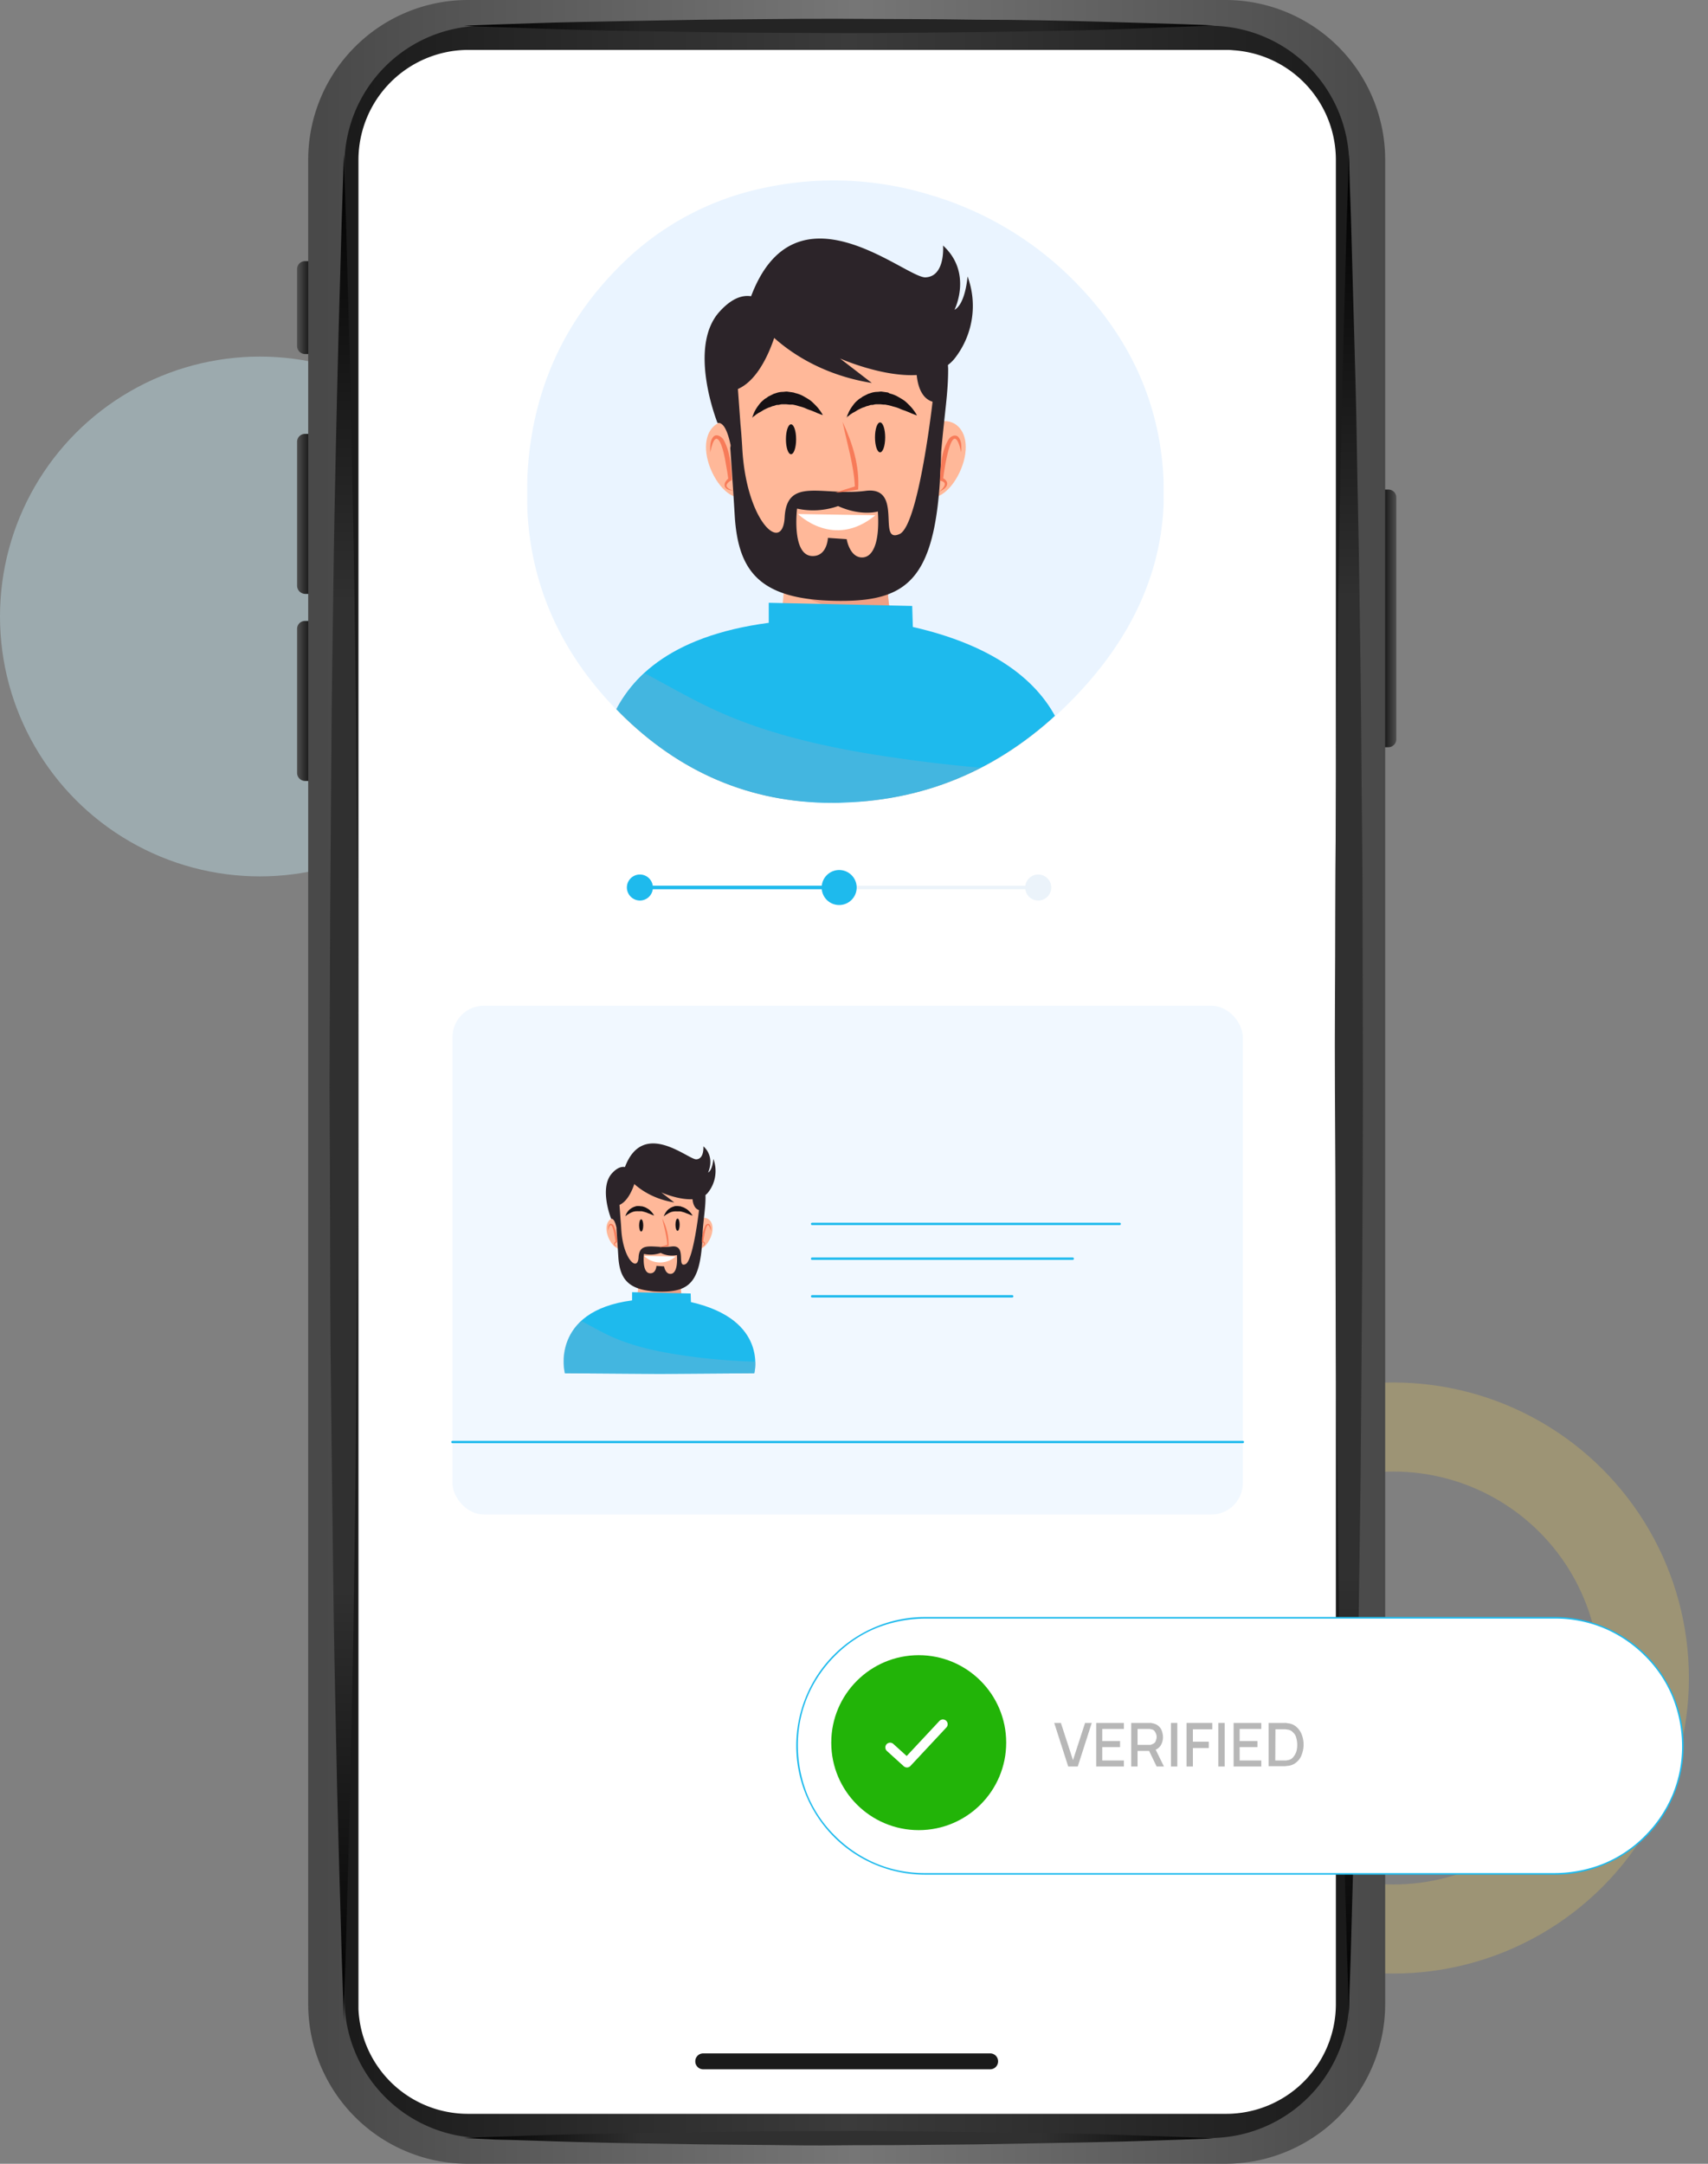 <svg xmlns="http://www.w3.org/2000/svg" xmlns:xlink="http://www.w3.org/1999/xlink" id="Layer_1" data-name="Layer 1" viewBox="0 0 537 680.2"><rect x="0" y="0" width="537" height="680.2" fill="#808080" stroke="none"/><defs><style>.cls-1,.cls-3,.cls-31,.cls-34{fill:none;}.cls-2{fill:#cbeffb;opacity:0.38;}.cls-2,.cls-3,.cls-35{isolation:isolate;}.cls-3{stroke:#ffd750;stroke-width:28px;opacity:0.23;}.cls-3,.cls-31,.cls-34{stroke-linecap:round;}.cls-3,.cls-31{stroke-miterlimit:10;}.cls-4{fill:url(#linear-gradient);}.cls-5{fill:url(#linear-gradient-2);}.cls-6{fill:url(#linear-gradient-3);}.cls-7{fill:url(#linear-gradient-4);}.cls-8{fill:url(#linear-gradient-5);}.cls-9{fill:url(#linear-gradient-6);}.cls-10{fill:#fff;}.cls-11{fill:url(#linear-gradient-7);}.cls-12{fill:url(#linear-gradient-8);}.cls-13{fill:url(#linear-gradient-9);}.cls-14{fill:url(#linear-gradient-10);}.cls-15{fill:#1b1b1b;}.cls-16{clip-path:url(#clip-path);}.cls-17{opacity:0.7;}.cls-18,.cls-29{fill:#e1f0ff;}.cls-19{clip-path:url(#clip-path-4);}.cls-20{fill:#ffb899;}.cls-21{fill:#efa084;}.cls-22{fill:#1ebaed;}.cls-23{opacity:0.5;}.cls-24{clip-path:url(#clip-path-5);}.cls-25{fill:#67b2d3;}.cls-26{fill:#2c2429;}.cls-27{fill:#f77b59;}.cls-28{fill:#161114;}.cls-29{opacity:0.48;}.cls-30{clip-path:url(#clip-path-6);}.cls-31{stroke:#1ebaed;stroke-width:0.75px;}.cls-32{fill:#ebf3fa;}.cls-33{fill:#22b408;}.cls-34{stroke:#fff;stroke-linejoin:round;stroke-width:3px;}.cls-35{opacity:0.32;}.cls-36{fill:#1c1c1c;}</style><linearGradient id="linear-gradient" x1="-761.43" y1="66.15" x2="-760.43" y2="66.15" gradientTransform="translate(3724.03 -5167.19) scale(4.32 81.05)" gradientUnits="userSpaceOnUse"><stop offset="0" stop-color="#101010"></stop><stop offset="1" stop-color="#4e4e4e"></stop></linearGradient><linearGradient id="linear-gradient-2" x1="-761.42" y1="69.61" x2="-760.43" y2="69.61" gradientTransform="translate(3382.8 -3337.8) scale(4.32 50.27)" gradientUnits="userSpaceOnUse"><stop offset="0" stop-color="#4e4e4e"></stop><stop offset="1" stop-color="#101010"></stop></linearGradient><linearGradient id="linear-gradient-3" x1="-760.44" y1="76.17" x2="-761.39" y2="76.17" gradientTransform="translate(3382.8 -2129.74) scale(4.32 29.23)" xlink:href="#linear-gradient"></linearGradient><linearGradient id="linear-gradient-4" x1="-761.42" y1="69.61" x2="-760.43" y2="69.61" gradientTransform="translate(3382.8 -3278.95) scale(4.32 50.27)" xlink:href="#linear-gradient-2"></linearGradient><linearGradient id="linear-gradient-5" x1="-994.98" y1="61.17" x2="-993.98" y2="61.17" gradientTransform="translate(336967.8 -41270.02) scale(338.57 680.2)" gradientUnits="userSpaceOnUse"><stop offset="0" stop-color="#494949"></stop><stop offset="0.5" stop-color="#767676"></stop><stop offset="1" stop-color="#494949"></stop></linearGradient><linearGradient id="linear-gradient-6" x1="-994.77" y1="61.19" x2="-993.77" y2="61.19" gradientTransform="translate(314404.34 -40293.52) scale(315.95 664.06)" gradientUnits="userSpaceOnUse"><stop offset="0" stop-color="#1b1b1b"></stop><stop offset="0.5" stop-color="#3b3b3b"></stop><stop offset="1" stop-color="#1b1b1b"></stop></linearGradient><linearGradient id="linear-gradient-7" x1="-883.7" y1="60.79" x2="-883.7" y2="61.78" gradientTransform="translate(8359.7 -35625.34) scale(8.98 586.93)" gradientUnits="userSpaceOnUse"><stop offset="0"></stop><stop offset="0.23" stop-color="#303030"></stop><stop offset="0.76" stop-color="#303030"></stop><stop offset="1"></stop></linearGradient><linearGradient id="linear-gradient-8" x1="-883.7" y1="61.78" x2="-883.7" y2="60.78" gradientTransform="translate(8043.69 -35625.34) scale(8.98 586.93)" xlink:href="#linear-gradient-7"></linearGradient><linearGradient id="linear-gradient-9" x1="-993.67" y1="162.07" x2="-992.66" y2="162.07" gradientTransform="translate(234552.12 -722.78) scale(235.9 4.51)" gradientUnits="userSpaceOnUse"><stop offset="0"></stop><stop offset="0.23" stop-color="#242424"></stop><stop offset="0.76" stop-color="#242424"></stop><stop offset="1"></stop></linearGradient><linearGradient id="linear-gradient-10" x1="-993.67" y1="162.05" x2="-992.66" y2="162.05" gradientTransform="translate(234552.12 -58.71) scale(235.9 4.51)" xlink:href="#linear-gradient-7"></linearGradient><clipPath id="clip-path"><rect class="cls-1" x="165.7" y="56.69" width="200.2" height="195.7"></rect></clipPath><clipPath id="clip-path-4"><path class="cls-1" d="M240.1,59.09a88.47,88.47,0,0,0-45.2,24.4q-28.2,28.35-29.2,69.4v2.7c.1,26.2,9.8,49.1,29.2,68.5q28.2,28.2,66.7,28.3h.4c1,0,2.1,0,3.1-.1q40.8-1.2,70.9-31.4c19.8-19.8,29.8-41.8,29.8-65.7v-2.3c-.6-24.9-10.2-46.5-28.5-65a105.64,105.64,0,0,0-97.2-28.8"></path></clipPath><clipPath id="clip-path-5"><rect class="cls-1" x="188.9" y="211.69" width="147.8" height="40.7"></rect></clipPath><clipPath id="clip-path-6"><rect class="cls-1" x="177.16" y="415.28" width="60.37" height="16.62"></rect></clipPath></defs><g id="Group_961" data-name="Group 961"><g id="Mobile"><g id="a"><g id="Group_771" data-name="Group 771"><circle id="Ellipse_3" data-name="Ellipse 3" class="cls-2" cx="81.7" cy="193.8" r="81.7"></circle><circle id="Ellipse_4" data-name="Ellipse 4" class="cls-3" cx="438.1" cy="527.5" r="78.9"></circle><g id="Group_770" data-name="Group 770"><g id="Group_769" data-name="Group 769"><g id="Group_762" data-name="Group 762"><path id="Path_1220" data-name="Path 1220" class="cls-4" d="M436.5,234.9h-1.8v-81h1.8a2.48,2.48,0,0,1,2.5,2.5v76.1a2.52,2.52,0,0,1-2.5,2.4Z"></path><path id="Path_1221" data-name="Path 1221" class="cls-5" d="M95.9,186.7h1.8V136.4H95.9a2.48,2.48,0,0,0-2.5,2.5v45.3A2.61,2.61,0,0,0,95.9,186.7Z"></path><path id="Path_1222" data-name="Path 1222" class="cls-6" d="M95.9,111.3h1.8V82.1H95.9a2.48,2.48,0,0,0-2.5,2.5v24.2a2.54,2.54,0,0,0,2.5,2.5Z"></path><path id="Path_1223" data-name="Path 1223" class="cls-7" d="M95.9,245.5h1.8V195.2H95.9a2.48,2.48,0,0,0-2.5,2.5V243A2.54,2.54,0,0,0,95.9,245.5Z"></path></g><g id="Group_763" data-name="Group 763"><path id="Rectangle_469" data-name="Rectangle 469" class="cls-8" d="M147.1,0H385.3a50.23,50.23,0,0,1,50.2,50.2V630a50.23,50.23,0,0,1-50.2,50.2H147.1A50.23,50.23,0,0,1,96.9,630V50.2A50.23,50.23,0,0,1,147.1,0Z"></path><path id="Rectangle_470" data-name="Rectangle 470" class="cls-9" d="M152.1,8.1H380.4a43.79,43.79,0,0,1,43.8,43.8V628.3a43.79,43.79,0,0,1-43.8,43.8H152.1a43.79,43.79,0,0,1-43.8-43.8V51.9A43.72,43.72,0,0,1,152.1,8.1Z"></path><path id="Path_1224" data-name="Path 1224" class="cls-10" d="M147.1,664.5a34.44,34.44,0,0,1-34.4-32.9V50.2a34.6,34.6,0,0,1,33.7-34.5H385.5a17.7,17.7,0,0,1,2.3.1A34.53,34.53,0,0,1,420,50.2V630a34.48,34.48,0,0,1-34.4,34.5H147.1Z"></path></g><g id="Group_768" data-name="Group 768"><g id="Group_764" data-name="Group 764"><path id="Path_1225" data-name="Path 1225" class="cls-11" d="M424.2,635.4s-.1-2.3-.2-6.6-.4-10.6-.6-18.6c-.4-16-1.2-39-1.7-66.5-.3-13.8-.6-28.7-.8-44.4s-.4-32.4-.6-49.6-.4-35-.4-53-.1-36.4-.2-54.7.1-36.7.1-54.7.3-35.8.4-53,.4-33.8.6-49.6.5-30.7.8-44.4.6-26.4.9-37.5.6-20.9.8-28.9.5-14.3.6-18.6.2-6.6.2-6.6.1,2.3.2,6.6.4,10.6.6,18.6.5,17.8.8,28.9.7,23.8.9,37.5.6,28.7.8,44.4.5,32.4.6,49.6.4,35,.4,53,.1,36.4.1,54.7-.1,36.7-.2,54.7-.3,35.8-.4,53-.4,33.8-.6,49.6-.5,30.7-.8,44.4c-.5,27.5-1.3,50.4-1.7,66.5-.2,8-.5,14.3-.6,18.6s-.1,6.6,0,6.6Z"></path></g><g id="Group_765" data-name="Group 765"><path id="Path_1226" data-name="Path 1226" class="cls-12" d="M108.1,635.4s-.1-2.3-.2-6.6-.4-10.6-.6-18.6c-.4-16-1.2-39-1.7-66.5-.3-13.8-.6-28.7-.8-44.4s-.4-32.4-.6-49.6-.4-35-.4-53-.1-36.4-.2-54.7c.1-18.3.1-36.7.2-54.7s.3-35.8.4-53,.4-33.8.6-49.6.5-30.7.8-44.4.6-26.4.9-37.5.6-20.9.8-28.9.5-14.3.6-18.6.2-6.6.2-6.6.1,2.3.2,6.6.4,10.6.6,18.6.5,17.8.8,28.9.7,23.8.9,37.5.6,28.7.8,44.4.5,32.4.6,49.6.4,35,.4,53,.1,36.4.1,54.7-.1,36.7-.2,54.7-.3,35.8-.4,53-.4,33.8-.6,49.6-.5,30.7-.8,44.4c-.5,27.5-1.3,50.4-1.7,66.5-.2,8-.5,14.3-.6,18.6s-.1,6.6-.1,6.6Z"></path></g><g id="Group_766" data-name="Group 766"><path id="Path_1227" data-name="Path 1227" class="cls-13" d="M145.9,8.1s3.7-.2,10.1-.4,15.7-.6,26.7-.8,24-.5,37.8-.7c6.9-.1,14-.1,21.3-.2s14.6-.1,22-.1,14.7.1,22,.1,14.4.1,21.3.2c13.9,0,26.8.3,37.9.6s20.2.6,26.7.8,10.1.4,10.1.4-3.7.2-10.1.4-15.7.7-26.7,1-24,.5-37.8.7c-6.9.1-14,.1-21.3.2s-14.6.1-22,.1-14.7-.1-22-.1-14.4-.1-21.3-.2c-13.8-.2-26.7-.4-37.8-.7s-20.3-.7-26.7-.9-10.2-.4-10.2-.4Z"></path></g><g id="Group_767" data-name="Group 767"><path id="Path_1228" data-name="Path 1228" class="cls-14" d="M145.9,672.1s3.7-.2,10.1-.4,15.7-.6,26.7-.8,24-.5,37.8-.7c6.9-.1,14-.1,21.3-.2s14.6,0,22-.1,14.7,0,22,.1,14.4.1,21.3.2c13.8.2,26.7.4,37.8.7s20.3.7,26.7.9,10.1.4,10.1.4-3.7.2-10.1.4-15.7.6-26.7.8-24,.5-37.8.7c-6.9.1-14,.1-21.3.2s-14.6,0-22,.1-14.7,0-22-.1-14.4-.1-21.3-.2c-13.8-.2-26.7-.4-37.8-.7s-20.3-.7-26.7-.8c-6.4-.3-10.1-.5-10.1-.5Z"></path></g></g></g><path id="Path_1229" data-name="Path 1229" class="cls-15" d="M311.3,650.5H221.1a2.48,2.48,0,0,1-2.5-2.5h0a2.48,2.48,0,0,1,2.5-2.5h90.2a2.48,2.48,0,0,1,2.5,2.5h0A2.48,2.48,0,0,1,311.3,650.5Z"></path></g></g></g></g><g id="Group_783" data-name="Group 783"><g class="cls-16"><g id="Group_782" data-name="Group 782"><g id="Group_776" data-name="Group 776"><g class="cls-16"><g id="Group_775" data-name="Group 775"><g id="Group_774" data-name="Group 774" class="cls-17"><g id="Group_773" data-name="Group 773"><g class="cls-16"><g id="Group_772" data-name="Group 772"><path id="Path_1230" data-name="Path 1230" class="cls-18" d="M165.7,152.89q.9-41.1,29.2-69.3a89.37,89.37,0,0,1,45.2-24.5,103.46,103.46,0,0,1,52.4,2.2A105.64,105.64,0,0,1,337.4,88c18.4,18.4,27.9,40.1,28.5,64.9s-9.3,47.6-29.8,68.1c-20.1,20.1-43.7,30.5-70.9,31.4s-50.6-8.6-70.3-28.2c-20.1-20.2-29.8-43.9-29.2-71.3"></path></g></g></g></g></g></g></g><g id="Group_781" data-name="Group 781"><g class="cls-19"><g id="Group_780" data-name="Group 780"><path id="Path_1231" data-name="Path 1231" class="cls-20" d="M282.2,196.39c-6.7-5.3-.5-35.4-.5-35.4H243.8s6.2,30.1-.5,35.4-57.4,4.8-52.6,55.5H334.8c4.8-50.7-45.9-50.2-52.6-55.5"></path><path id="Path_1232" data-name="Path 1232" class="cls-21" d="M280.3,193.39c-3.3-9.3,1.5-32.4,1.5-32.4h-38s2.6,12.4,2.6,22.7c9.6,6.9,21.6,9.7,33.9,9.7"></path><path id="Path_1233" data-name="Path 1233" class="cls-22" d="M287,197.09l-.2-6.6-45.1-1v6.3c-63.6,8.4-51.7,56.1-51.7,56.1l72.6.5h.6l72.6-.5c-.2,0,11.2-41.1-48.8-54.8"></path><g id="Group_779" data-name="Group 779" class="cls-23"><g id="Group_778" data-name="Group 778"><g class="cls-24"><g id="Group_777" data-name="Group 777"><path id="Path_1234" data-name="Path 1234" class="cls-25" d="M292.5,239.69c-22.5-2.8-46.5-6.8-67.3-16.3-7.5-3.4-14.9-7.7-22.4-11.7-19.4,16.9-12.9,40.2-12.9,40.2l72.6.5h.6l72.6-.5a38,38,0,0,0,1.1-8.9c-14.9-.5-29.6-1.5-44.3-3.3"></path></g></g></g></g><path id="Path_1235" data-name="Path 1235" class="cls-20" d="M222.6,145c1.8,6.5,6.8,12.3,10.8,11.2s5.3-8.6,3.5-15.1-6.1-9.6-10-8.5-6.1,5.8-4.3,12.4"></path><path id="Path_1236" data-name="Path 1236" class="cls-20" d="M303,145c-1.8,6.5-6.8,12.3-10.8,11.2s-5.3-8.6-3.5-15.1,6.1-9.6,10-8.5,6.1,5.8,4.3,12.4"></path><path id="Path_1237" data-name="Path 1237" class="cls-20" d="M230,133.19c0,23.9,14.8,48.3,33,48.3s33-24.4,33-48.3-14.8-38.3-33-38.3-33,14.4-33,38.3"></path><path id="Path_1238" data-name="Path 1238" class="cls-26" d="M288.2,113.39s-1.2,11,5,12.9c0,0-4.4,39-10.4,41.6-7.2,3.2,1.4-15-10.5-13.6-13.5,1.8-24.9-4.6-25.6,8.3-.6,11.6-11.9,1.7-13.3-21.2-.2-3.5-.4-6.1-.6-8.1l-.8-11c9.3-4.1,12.9-21.3,12.9-21.3s-7.2-15.6-18.6-3.1c-10.3,11.2-.7,35.1-.7,35.1,2-.4,3.3,3.1,4.1,6.9a3.14,3.14,0,0,1-.1.9s.7,9.7,1.4,21.3c1.1,18,8.2,26.7,33.1,26.8,22.6.1,30.9-7.9,31.8-46.8,1.1-12.5,2.2-18.5,2.2-26-.1-9.7-9.9-2.7-9.9-2.7m-17.8,61.8c-3.4-.6-4.2-5.7-4.2-5.7l-5.9-.4s-.2,5.9-5,5.7c-6.5-.3-4.7-14.9-4.7-14.9a23.64,23.64,0,0,0,12.9-.8c7.3,3.3,12.5,1.7,12.5,1.7.7,10.5-1.9,15-5.6,14.4"></path><path id="Path_1239" data-name="Path 1239" class="cls-26" d="M238.7,101.29s11.1,15.2,35.4,19.1l-10-7.7s27.4,12.2,36.5-.6a26.73,26.73,0,0,0,3.6-25.2s-.6,8.6-4.1,10.5c0,0,5.8-11.6-3.6-20.2,0,0,.8,9.7-5.5,10s-41.2-31.6-55.1,6.6,2.8,7.5,2.8,7.5"></path><path id="Path_1240" data-name="Path 1240" class="cls-27" d="M223.3,142.19c0-1.7-.2-3.8,1.2-5.1,1-.7,2.3.2,2.9,1,2.2,3.8,2.4,8.2,2.7,12.5v.3c-.8.4-1.8,1.2-1.7,1.9.3.8,1.4,1.2,2.2,1.5-1-.2-2.2-.3-2.7-1.3-.4-1.2.6-2.2,1.5-2.9l-.4.6c-.2-1.6-.5-3.3-.8-4.9-.6-4.2-2.9-13.2-4.9-3.6"></path><path id="Path_1241" data-name="Path 1241" class="cls-27" d="M302.2,142.19c-2.7-12.1-5.3,5-5.7,8.5l-.3-.5c2,.8,2.1,2.6.3,3.7a7.46,7.46,0,0,1-1.2.7c1.4-1.2,3-3,.2-3.5.2-4.4.4-9,2.7-12.9.5-.9,1.9-1.7,2.9-1,1.3,1.2,1.2,3.2,1.1,5"></path><path id="Path_1242" data-name="Path 1242" class="cls-27" d="M264.9,132.59c3.1,6.6,5.4,13.9,4.9,21.3-2.4.4-4.7.8-7.1,1,2.1-.8,4.3-1.4,6.5-2.1l-.4.5c-.3-6.9-2.5-13.9-3.9-20.7"></path><path id="Path_1243" data-name="Path 1243" class="cls-10" d="M250.9,161.59s11.2,11.2,24.3.4"></path><path id="Path_1244" data-name="Path 1244" class="cls-28" d="M266.2,131.29a.37.37,0,0,1,.1-.3c.1-.3.1-.6.3-.8a7.54,7.54,0,0,1,.6-1.3,13,13,0,0,1,1-1.5,7.52,7.52,0,0,1,1.5-1.6,3.59,3.59,0,0,1,1-.7l.5-.4.6-.3,1.2-.6c.4-.1.9-.3,1.3-.4a6.75,6.75,0,0,1,1.4-.2c.5,0,.9-.1,1.4-.1l1.4.2c.2,0,.5.1.7.1l.5.3a9.89,9.89,0,0,1,2.4.9c.7.4,1.4.8,2,1.2s1.1.9,1.6,1.4a15.38,15.38,0,0,1,1.2,1.3c.3.4.6.8.8,1.1a10.39,10.39,0,0,1,.6,1,8.17,8.17,0,0,1-1.1-.4,10.41,10.41,0,0,1-1.2-.5l-1.5-.6a13.36,13.36,0,0,1-1.8-.7,13.89,13.89,0,0,0-1.9-.6,14.62,14.62,0,0,0-2-.5l-.5-.1h-.5l-1-.1h-1a3.4,3.4,0,0,0-1,.1,3.08,3.08,0,0,1-1,.1l-.9.3-.5.1c-.1.1-.3.1-.4.2l-.9.3c-.6.3-1.1.5-1.6.8a10,10,0,0,1-1.4.8c-.4.3-.8.5-1,.7a3,3,0,0,1-.7.5l-.2.3"></path><path id="Path_1245" data-name="Path 1245" class="cls-28" d="M236.5,131.29a.37.37,0,0,1,.1-.3,6.89,6.89,0,0,1,.3-.8,7.54,7.54,0,0,1,.6-1.3,13,13,0,0,1,1-1.5,7.52,7.52,0,0,1,1.5-1.6,3.59,3.59,0,0,1,1-.7l.5-.4.6-.3,1.2-.6c.4-.1.9-.3,1.3-.4a6.75,6.75,0,0,1,1.4-.2c.5,0,.9-.1,1.4-.1l1.4.2c.2,0,.5.1.7.1l.6.2a9.89,9.89,0,0,1,2.4.9c.7.4,1.4.8,2,1.2s1.1.9,1.6,1.4a15.38,15.38,0,0,1,1.2,1.3c.3.4.6.8.8,1.1a10.39,10.39,0,0,1,.6,1,8.17,8.17,0,0,1-1.1-.4,10.41,10.41,0,0,1-1.2-.5l-1.5-.6a13.36,13.36,0,0,1-1.8-.7,13.89,13.89,0,0,0-1.9-.6,14.62,14.62,0,0,0-2-.5h-1l-1-.1h-1a3.4,3.4,0,0,0-1,.1,3.08,3.08,0,0,1-1,.1l-.9.3-.5.1c-.1.1-.3.1-.4.2l-.9.3c-.6.3-1.1.5-1.6.8a10,10,0,0,1-1.4.8c-.4.3-.8.5-1,.7a3,3,0,0,1-.7.5l-.3.3"></path><path id="Path_1246" data-name="Path 1246" class="cls-28" d="M250.3,138.09c0,2.6-.7,4.7-1.6,4.7s-1.6-2.1-1.6-4.7.7-4.7,1.6-4.7,1.6,2.1,1.6,4.7"></path><path id="Path_1247" data-name="Path 1247" class="cls-28" d="M278.3,137.49c0,2.6-.7,4.7-1.6,4.7s-1.6-2.1-1.6-4.7.7-4.7,1.6-4.7,1.6,2.1,1.6,4.7"></path></g></g></g></g></g><rect class="cls-29" x="142.25" y="316.15" width="248.5" height="159.96" rx="9.9"></rect><g id="Group_780-2" data-name="Group 780"><path id="Path_1231-2" data-name="Path 1231" class="cls-20" d="M215.27,409c-2.73-2.16-.2-14.46-.2-14.46H199.59s2.53,12.3-.21,14.46-23.44,2-21.48,22.67h58.86c2-20.71-18.75-20.5-21.49-22.67"></path><path id="Path_1232-2" data-name="Path 1232" class="cls-21" d="M214.5,407.81c-1.35-3.8.61-13.24.61-13.24H199.59a54.09,54.09,0,0,1,1.06,9.27,23.5,23.5,0,0,0,13.85,4"></path><path id="Path_1233-2" data-name="Path 1233" class="cls-22" d="M217.23,409.32l-.08-2.7-18.42-.41v2.58c-26,3.43-21.12,22.91-21.12,22.91l29.66.21h.24l29.66-.21c-.08,0,4.57-16.79-19.94-22.38"></path><g id="Group_779-2" data-name="Group 779" class="cls-23"><g id="Group_778-2" data-name="Group 778"><g class="cls-30"><g id="Group_777-2" data-name="Group 777"><path id="Path_1234-2" data-name="Path 1234" class="cls-25" d="M219.48,426.72c-9.19-1.15-19-2.78-27.49-6.66-3.06-1.39-6.08-3.15-9.15-4.78a16.82,16.82,0,0,0-5.27,16.42l29.66.21h.24l29.66-.21a15.82,15.82,0,0,0,.45-3.63c-6.09-.21-12.09-.62-18.1-1.35"></path></g></g></g></g><path id="Path_1235-2" data-name="Path 1235" class="cls-20" d="M190.93,388c.73,2.65,2.78,5,4.41,4.57s2.17-3.51,1.43-6.17-2.49-3.92-4.08-3.47-2.5,2.37-1.76,5.07"></path><path id="Path_1236-2" data-name="Path 1236" class="cls-20" d="M223.77,388c-.74,2.65-2.78,5-4.41,4.57s-2.17-3.51-1.43-6.17,2.49-3.92,4.08-3.47,2.5,2.37,1.76,5.07"></path><path id="Path_1237-2" data-name="Path 1237" class="cls-20" d="M194,383.22C194,393,200,403,207.43,403s13.48-10,13.48-19.73-6-15.65-13.48-15.65S194,373.45,194,383.22"></path><path id="Path_1238-2" data-name="Path 1238" class="cls-26" d="M217.72,375.13s-.49,4.49,2.05,5.27c0,0-1.8,15.93-4.25,17-2.94,1.31.57-6.13-4.29-5.56-5.51.74-10.17-1.87-10.46,3.4-.24,4.73-4.86.69-5.43-8.66-.08-1.43-.16-2.5-.24-3.31l-.33-4.5c3.8-1.67,5.27-8.7,5.27-8.7s-2.94-6.37-7.6-1.26c-4.21,4.57-.29,14.33-.29,14.33.82-.16,1.35,1.27,1.68,2.82a1.3,1.3,0,0,1,0,.37s.28,4,.57,8.7c.45,7.35,3.35,10.91,13.52,11,9.23,0,12.62-3.23,13-19.12.45-5.1.9-7.56.9-10.62,0-4-4.05-1.1-4.05-1.1m-7.27,25.24c-1.38-.24-1.71-2.33-1.71-2.33l-2.41-.16s-.08,2.41-2,2.33c-2.66-.12-1.92-6.09-1.92-6.09a9.66,9.66,0,0,0,5.27-.32,7.79,7.79,0,0,0,5.1.69c.29,4.29-.77,6.13-2.29,5.88"></path><path id="Path_1239-2" data-name="Path 1239" class="cls-26" d="M197.51,370.19S202,376.39,212,378l-4.09-3.15s11.19,5,14.91-.24a10.91,10.91,0,0,0,1.47-10.3s-.24,3.52-1.67,4.29c0,0,2.36-4.74-1.47-8.25,0,0,.32,4-2.25,4.09s-16.83-12.91-22.51,2.69,1.15,3.07,1.15,3.07"></path><path id="Path_1240-2" data-name="Path 1240" class="cls-27" d="M191.22,386.89c0-.69-.09-1.55.49-2.08.4-.29.93.08,1.18.41a11.43,11.43,0,0,1,1.1,5.1v.13c-.32.16-.73.49-.69.77s.57.49.9.61c-.41-.08-.9-.12-1.11-.53s.25-.89.62-1.18l-.17.24c-.08-.65-.2-1.34-.32-2-.25-1.71-1.19-5.39-2-1.47"></path><path id="Path_1241-2" data-name="Path 1241" class="cls-27" d="M223.44,386.89c-1.1-4.94-2.16,2-2.32,3.47l-.13-.2c.82.33.86,1.06.13,1.51a3.68,3.68,0,0,1-.49.29c.57-.49,1.22-1.23.08-1.43a11.08,11.08,0,0,1,1.1-5.27c.2-.37.78-.7,1.18-.41a2.47,2.47,0,0,1,.45,2"></path><path id="Path_1242-2" data-name="Path 1242" class="cls-27" d="M208.21,383a18.05,18.05,0,0,1,2,8.7c-1,.16-1.92.33-2.9.41.86-.33,1.76-.57,2.65-.86l-.16.21c-.12-2.82-1-5.68-1.59-8.46"></path><path id="Path_1243-2" data-name="Path 1243" class="cls-10" d="M202.49,394.82a7.25,7.25,0,0,0,9.92.16"></path><path id="Path_1244-2" data-name="Path 1244" class="cls-28" d="M208.74,382.44a.15.15,0,0,1,0-.12c0-.12,0-.25.12-.33a2.54,2.54,0,0,1,.25-.53,4.34,4.34,0,0,1,.41-.61,2.9,2.9,0,0,1,.61-.66,1.35,1.35,0,0,1,.41-.28l.2-.17.25-.12.49-.24c.16,0,.36-.13.53-.17a2.7,2.7,0,0,1,.57-.08c.2,0,.37,0,.57,0l.57.08c.08,0,.21,0,.29,0l.2.13a4,4,0,0,1,1,.36c.29.17.58.33.82.49a7.6,7.6,0,0,1,.65.58,4.21,4.21,0,0,1,.49.53,4.58,4.58,0,0,1,.33.45c.16.24.25.4.25.4a3.05,3.05,0,0,1-.45-.16,3.62,3.62,0,0,1-.49-.2l-.62-.25a5.46,5.46,0,0,1-.73-.28,4.7,4.7,0,0,0-.78-.25,6,6,0,0,0-.81-.2l-.21,0h-.2l-.41,0h-.41a1.15,1.15,0,0,0-.41,0,1.27,1.27,0,0,1-.41,0l-.36.12-.21,0s-.12,0-.16.08l-.37.12c-.24.13-.45.21-.65.33a4.27,4.27,0,0,1-.58.33c-.16.12-.32.2-.4.28a1.23,1.23,0,0,1-.29.21l-.08.12"></path><path id="Path_1245-2" data-name="Path 1245" class="cls-28" d="M196.61,382.44a.15.15,0,0,1,0-.12,3,3,0,0,1,.12-.33,2.54,2.54,0,0,1,.25-.53,5.31,5.31,0,0,1,.4-.61,3.2,3.2,0,0,1,.62-.66,1.35,1.35,0,0,1,.41-.28l.2-.17.24-.12.49-.24c.17,0,.37-.13.54-.17a2.7,2.7,0,0,1,.57-.08c.2,0,.37,0,.57,0l.57.08c.08,0,.21,0,.29,0l.24.08a4.41,4.41,0,0,1,1,.37c.29.17.57.33.82.49s.45.37.65.57a5.17,5.17,0,0,1,.49.54c.13.16.25.32.33.44s.25.41.25.41a3.05,3.05,0,0,1-.45-.16,3.62,3.62,0,0,1-.49-.2l-.62-.25a4.43,4.43,0,0,1-.73-.29,14,14,0,0,0-1.6-.44h-.4l-.41,0h-.41a1.15,1.15,0,0,0-.41,0,1.27,1.27,0,0,1-.41,0l-.37.12-.2,0s-.12,0-.16.08l-.37.12c-.25.13-.45.21-.65.33a4.27,4.27,0,0,1-.58.33c-.16.12-.32.2-.4.28a1.23,1.23,0,0,1-.29.21l-.12.12"></path><path id="Path_1246-2" data-name="Path 1246" class="cls-28" d="M202.24,385.22c0,1.06-.28,1.92-.65,1.92s-.65-.86-.65-1.92.28-1.92.65-1.92.65.86.65,1.92"></path><path id="Path_1247-2" data-name="Path 1247" class="cls-28" d="M213.68,385c0,1.06-.28,1.92-.65,1.92s-.66-.86-.66-1.92.29-1.92.66-1.92.65.86.65,1.92"></path></g><line class="cls-31" x1="255.33" y1="384.75" x2="352.02" y2="384.75"></line><line class="cls-31" x1="255.33" y1="395.68" x2="337.26" y2="395.68"></line><line class="cls-31" x1="255.33" y1="407.51" x2="318.24" y2="407.51"></line><line class="cls-31" x1="142.25" y1="453.31" x2="390.75" y2="453.31"></line><rect id="Rectangle_596" data-name="Rectangle 596" class="cls-32" x="201.26" y="278.43" width="125.16" height="1.11"></rect><path id="Path_1583" data-name="Path 1583" class="cls-22" d="M197.09,279a4.09,4.09,0,1,1,4.09,4.09,4.13,4.13,0,0,1-4.09-4.09h0"></path><path id="Path_1584" data-name="Path 1584" class="cls-22" d="M258.34,279a5.5,5.5,0,1,1,5.5,5.5,5.48,5.48,0,0,1-5.5-5.5h0"></path><path id="Path_1585" data-name="Path 1585" class="cls-32" d="M322.33,279a4.09,4.09,0,1,1,4.09,4.09,4.08,4.08,0,0,1-4.09-4.09h0"></path><rect id="Rectangle_597" data-name="Rectangle 597" class="cls-22" x="201.26" y="278.43" width="62.51" height="1.11"></rect></g><g id="Path_1300-2" data-name="Path 1300-2"><path class="cls-10" d="M488.85,589.12h-198a40.44,40.44,0,0,1-15.7-3.2,40,40,0,0,1-21.4-21.4,40.11,40.11,0,0,1,0-31.4,40,40,0,0,1,21.4-21.4,40.07,40.07,0,0,1,15.7-3.2h198a40.44,40.44,0,0,1,15.7,3.2,40,40,0,0,1,21.4,21.4,40.11,40.11,0,0,1,0,31.4,40,40,0,0,1-21.4,21.4A40.44,40.44,0,0,1,488.85,589.12Z"></path><path class="cls-22" d="M290.85,508.82a41.73,41.73,0,0,0-15.6,3.1,39.12,39.12,0,0,0-12.7,8.6,40.21,40.21,0,0,0-8.6,12.7,39.49,39.49,0,0,0-3.1,15.6,41.73,41.73,0,0,0,3.1,15.6,39.12,39.12,0,0,0,8.6,12.7,40.21,40.21,0,0,0,12.7,8.6,39.49,39.49,0,0,0,15.6,3.1h198a41.73,41.73,0,0,0,15.6-3.1,39.12,39.12,0,0,0,12.7-8.6,40.21,40.21,0,0,0,8.6-12.7,39.49,39.49,0,0,0,3.1-15.6,41.73,41.73,0,0,0-3.1-15.6,39.12,39.12,0,0,0-8.6-12.7,40.21,40.21,0,0,0-12.7-8.6,39.49,39.49,0,0,0-15.6-3.1h-198m0-.5h198a40.5,40.5,0,0,1,0,81h-198a40.5,40.5,0,0,1,0-81Z"></path></g><g id="Group_784" data-name="Group 784"><circle id="Ellipse_5" data-name="Ellipse 5" class="cls-33" cx="288.85" cy="547.82" r="27.5"></circle><path id="Path_1249" data-name="Path 1249" class="cls-34" d="M279.85,549.32l5.3,4.8,11.3-12.1"></path><g class="cls-35"><path class="cls-36" d="M335.85,555.32l-4.4-13.7h2.1l3.8,11.7,3.8-11.7h2.1l-4.4,13.7Z"></path><path class="cls-36" d="M344.65,555.32v-13.7h8.7v1.9h-6.8v3.8h5.6v1.9h-5.6v4.2h6.8v1.9Z"></path><path class="cls-36" d="M355.65,555.32v-13.7h6a1.27,1.27,0,0,1,.6.1,3.67,3.67,0,0,1,1.9.8,3.27,3.27,0,0,1,1.1,1.5,6.47,6.47,0,0,1,.4,2,5.12,5.12,0,0,1-.8,2.8,3.81,3.81,0,0,1-2.5,1.5l-.8.1h-3.9v4.9Zm2-6.8h3.9c.2,0,.3,0,.4-.1a3.13,3.13,0,0,0,1-.5,1.62,1.62,0,0,0,.5-.9,2.6,2.6,0,0,0,0-2,4.05,4.05,0,0,0-.5-.9,1.6,1.6,0,0,0-1-.5c-.1,0-.3-.1-.4-.1h-3.9Zm6,6.8-2.7-5.6,2-.5,3,6.1Z"></path><path class="cls-36" d="M368.15,555.32v-13.7h2v13.7Z"></path><path class="cls-36" d="M373.05,555.32v-13.7h8.1v2h-6.1v3.9h5v2h-5v5.8Z"></path><path class="cls-36" d="M383.05,555.32v-13.7h2v13.7Z"></path><path class="cls-36" d="M387.85,555.32v-13.7h8.7v1.9h-6.8v3.8h5.6v1.9h-5.6v4.2h6.8v1.9Z"></path><path class="cls-36" d="M398.85,555.32v-13.7h5a3.4,3.4,0,0,1,1,.1,4.72,4.72,0,0,1,2.7,1.1,6.14,6.14,0,0,1,1.7,2.4,8.83,8.83,0,0,1,0,6.4,5.27,5.27,0,0,1-1.7,2.4,4.72,4.72,0,0,1-2.7,1.1c-.3,0-.6.1-1,.1h-5Zm2.1-1.9h3.1a2,2,0,0,0,.8-.1,2.59,2.59,0,0,0,1.7-.9,5.85,5.85,0,0,0,1-1.7,7.32,7.32,0,0,0,.3-2.2,7.8,7.8,0,0,0-.3-2.2,3.23,3.23,0,0,0-1-1.7,2.59,2.59,0,0,0-1.7-.9c-.2,0-.5-.1-.8-.1H401Z"></path></g></g></g></svg>